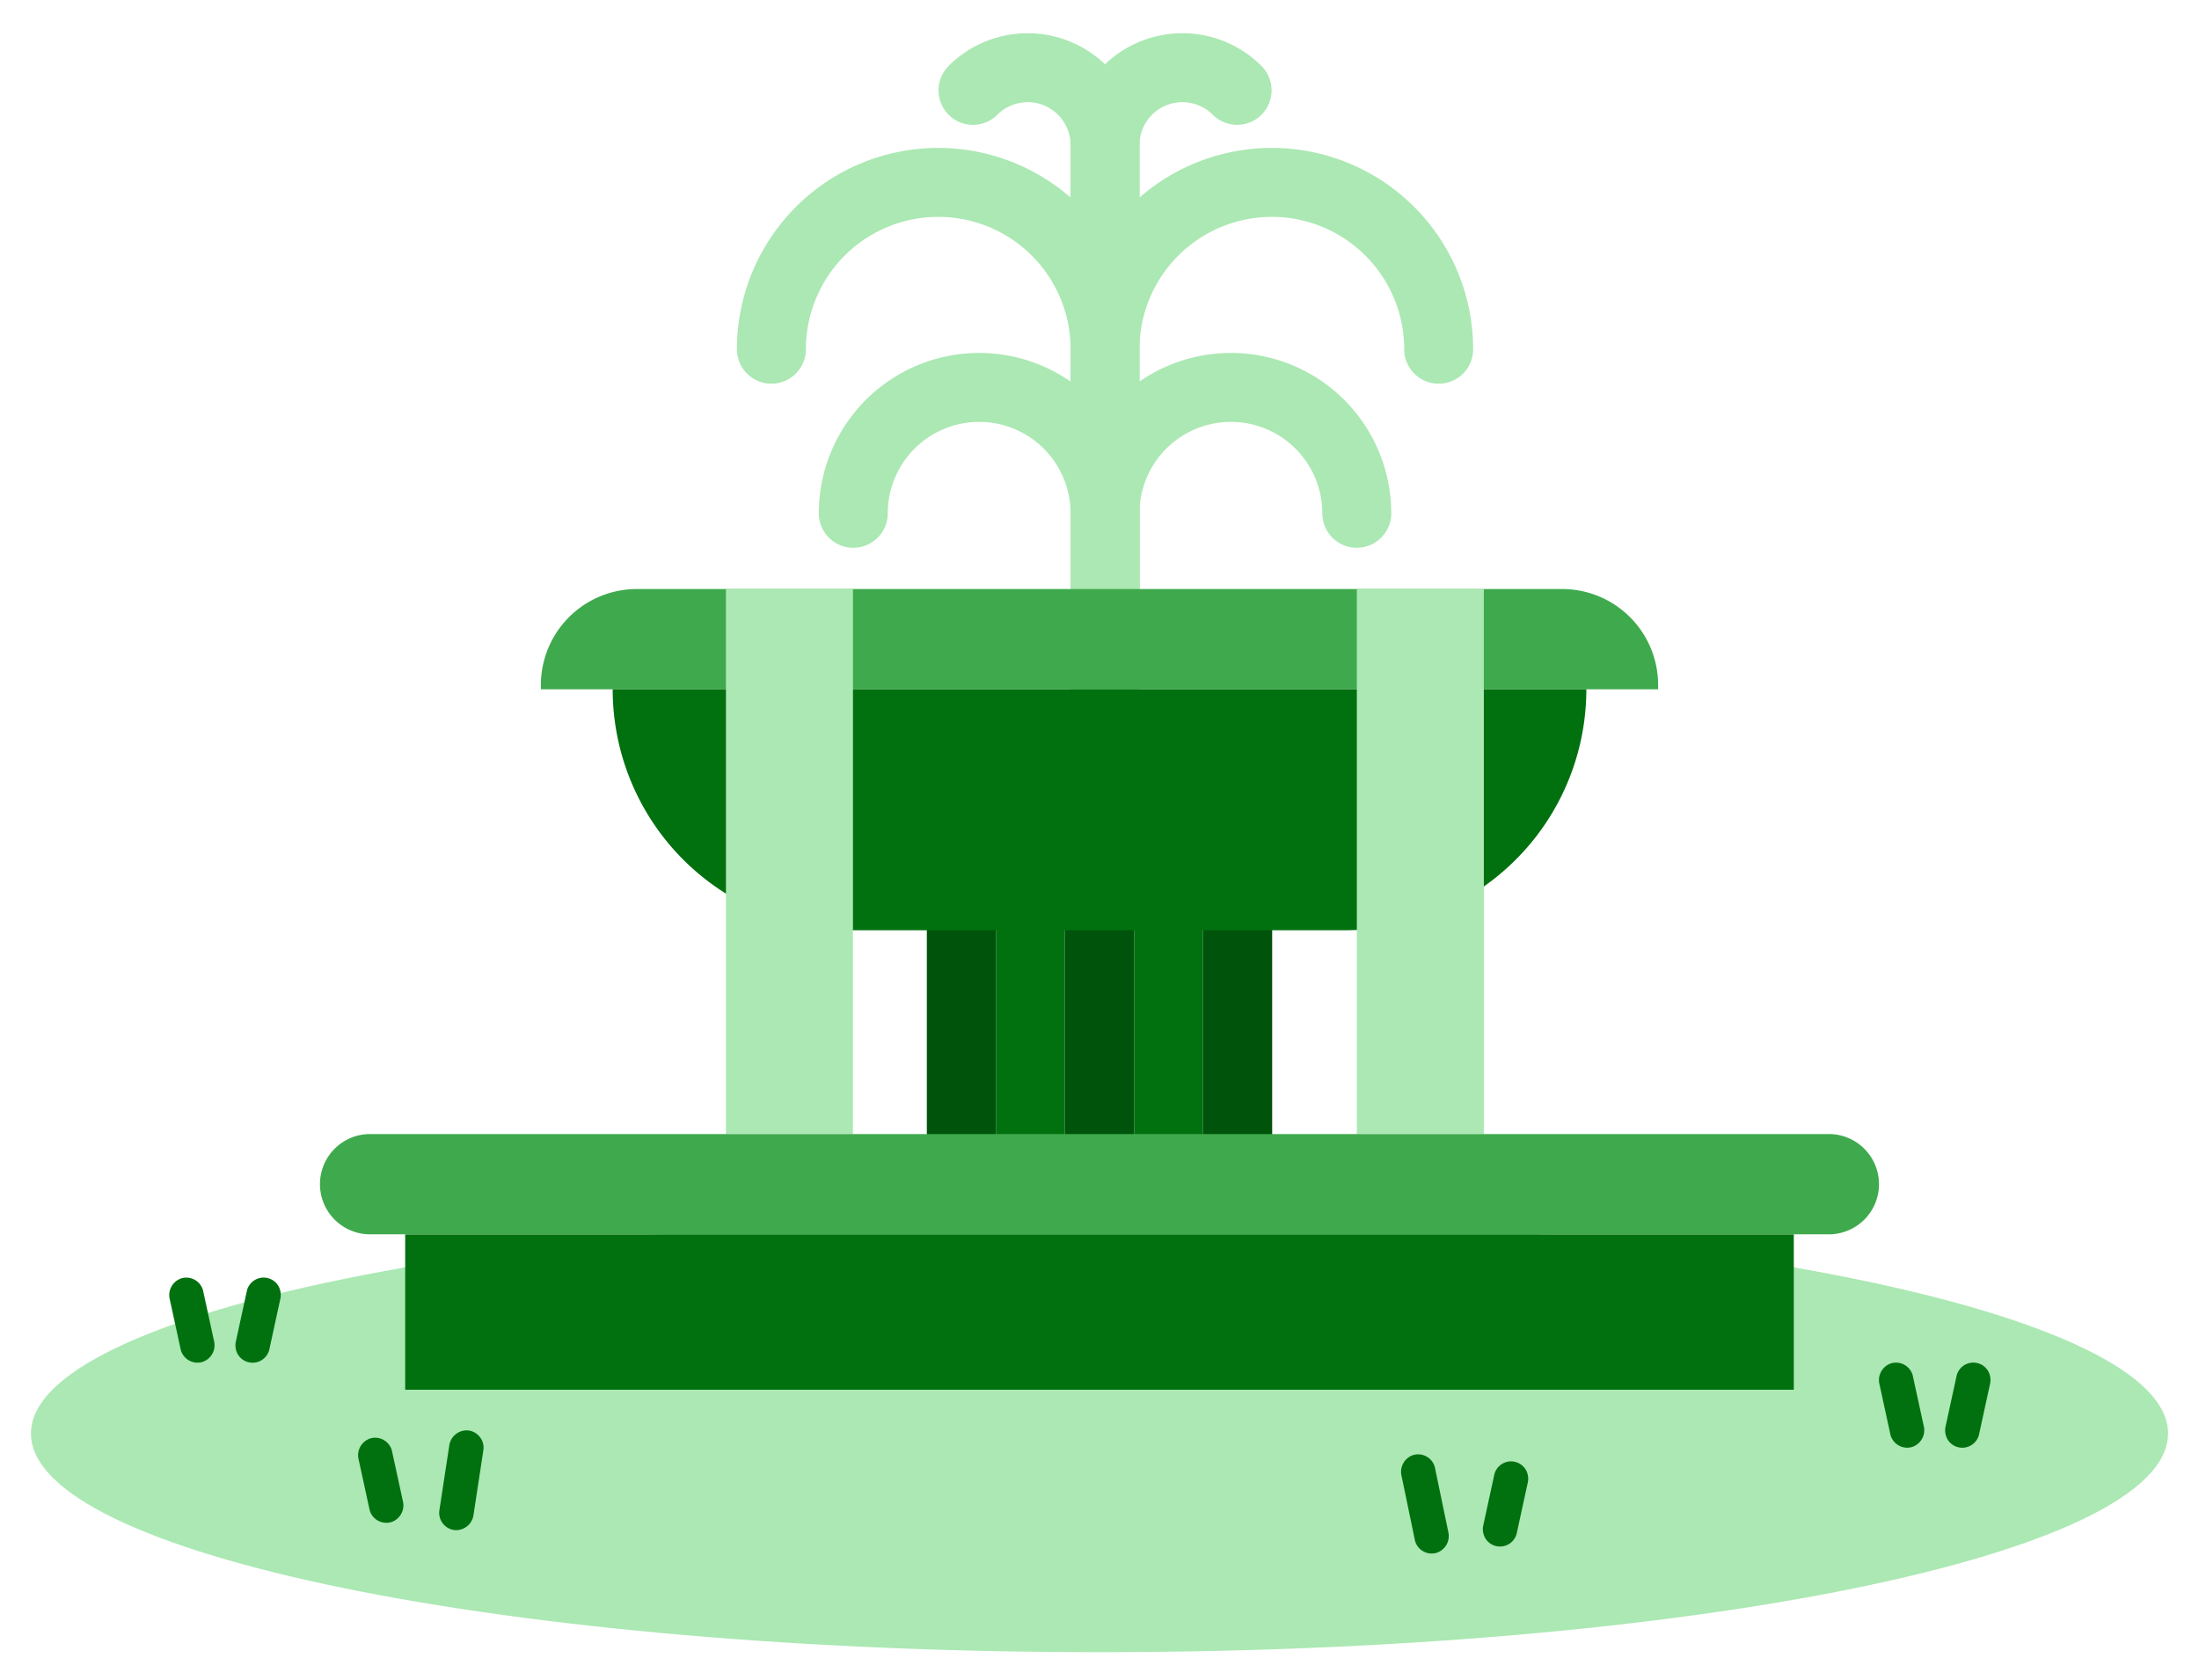 <svg xmlns="http://www.w3.org/2000/svg" xmlns:xlink="http://www.w3.org/1999/xlink" width="159.487" height="121.834" viewBox="0 0 159.487 121.834">
  <defs>
    <clipPath id="clip-path">
      <rect id="Rectangle_162" data-name="Rectangle 162" width="159.487" height="121.834" transform="translate(-5 -2)" fill="none"/>
    </clipPath>
  </defs>
  <g id="Group_2141" data-name="Group 2141" transform="translate(7 3)">
    <g id="Group_2140" data-name="Group 2140" transform="translate(-2 -1)" clip-path="url(#clip-path)">
      <path id="Path_188" data-name="Path 188" d="M93.6,53.651V25.232a12.1,12.1,0,1,1,24.2,0" transform="translate(-18.457 -1.903)" fill="none" stroke="#abe8b3" stroke-linecap="round" stroke-miterlimit="10" stroke-width="5"/>
      <path id="Path_189" data-name="Path 189" d="M93.6,62.709V41.267a9.13,9.13,0,0,1,18.26,0" transform="translate(-18.457 -6.038)" fill="none" stroke="#abe8b3" stroke-linecap="round" stroke-miterlimit="10" stroke-width="5"/>
      <path id="Path_190" data-name="Path 190" d="M86.875,53.651V25.232a12.1,12.1,0,1,0-24.2,0" transform="translate(-11.727 -1.903)" fill="none" stroke="#abe8b3" stroke-linecap="round" stroke-miterlimit="10" stroke-width="5"/>
      <path id="Path_191" data-name="Path 191" d="M88.527,62.709V41.267a9.13,9.13,0,0,0-18.26,0" transform="translate(-13.38 -6.038)" fill="none" stroke="#abe8b3" stroke-linecap="round" stroke-miterlimit="10" stroke-width="5"/>
      <path id="Path_192" data-name="Path 192" d="M93.6,21.291V8.112a5.612,5.612,0,0,1,9.58-3.969" transform="translate(-18.457 0.41)" fill="none" stroke="#abe8b3" stroke-linecap="round" stroke-miterlimit="10" stroke-width="5"/>
      <path id="Path_193" data-name="Path 193" d="M90.94,21.291V8.112a5.612,5.612,0,0,0-9.58-3.969" transform="translate(-15.793 0.41)" fill="none" stroke="#abe8b3" stroke-linecap="round" stroke-miterlimit="10" stroke-width="5"/>
      <path id="Path_194" data-name="Path 194" d="M154.994,124.7c0,8.757-34.7,15.856-77.5,15.856S0,133.461,0,124.7s34.7-15.856,77.5-15.856,77.5,7.1,77.5,15.856" transform="translate(-2.754 -22.727)" fill="#abe8b3"/>
      <rect id="Rectangle_154" data-name="Rectangle 154" width="100.713" height="11.271" transform="translate(24.387 87.524)" fill="#017110"/>
      <path id="Path_195" data-name="Path 195" d="M115.376,50.824H48.27a6.962,6.962,0,0,0-6.962,6.962v.31h81.03v-.31a6.962,6.962,0,0,0-6.962-6.962" transform="translate(-7.079 -10.103)" fill="#3faa4d"/>
      <rect id="Rectangle_155" data-name="Rectangle 155" width="5.009" height="20.24" transform="translate(62.221 62.072)" fill="#00530a"/>
      <rect id="Rectangle_156" data-name="Rectangle 156" width="5.009" height="20.24" transform="translate(67.23 62.072)" fill="#017110"/>
      <rect id="Rectangle_157" data-name="Rectangle 157" width="5.009" height="20.24" transform="translate(72.239 62.072)" fill="#00530a"/>
      <rect id="Rectangle_158" data-name="Rectangle 158" width="5.009" height="20.24" transform="translate(77.248 62.072)" fill="#017110"/>
      <rect id="Rectangle_159" data-name="Rectangle 159" width="5.009" height="20.24" transform="translate(82.258 62.072)" fill="#00530a"/>
      <path id="Path_196" data-name="Path 196" d="M101.1,77.594H65.439A17.476,17.476,0,0,1,47.963,60.117H118.58A17.477,17.477,0,0,1,101.1,77.594" transform="translate(-8.527 -12.125)" fill="#017110"/>
      <rect id="Rectangle_160" data-name="Rectangle 160" width="9.211" height="39.532" transform="translate(47.651 40.72)" fill="#abe8b3"/>
      <rect id="Rectangle_161" data-name="Rectangle 161" width="9.211" height="39.532" transform="translate(93.407 40.72)" fill="#abe8b3"/>
      <path id="Path_197" data-name="Path 197" d="M38.811,133.678l1.455-4.571a1.26,1.26,0,0,0-.872-1.537,1.277,1.277,0,0,0-1.536.872q-.729,2.285-1.456,4.571a1.261,1.261,0,0,0,.872,1.537,1.278,1.278,0,0,0,1.537-.872" transform="translate(-29.902 -18.088) rotate(-9)" fill="#017110"/>
      <path id="Path_198" data-name="Path 198" d="M32.984,132.653q-.4-1.838-.8-3.676a1.258,1.258,0,0,0-1.536-.872,1.277,1.277,0,0,0-.872,1.536l.8,3.676a1.258,1.258,0,0,0,1.536.872,1.277,1.277,0,0,0,.872-1.536" transform="translate(-8.765 -25.785)" fill="#017110"/>
      <path id="Path_201" data-name="Path 201" d="M115.576,137.77l-.977-4.7a1.257,1.257,0,0,0-1.536-.872,1.278,1.278,0,0,0-.872,1.536l.976,4.7a1.257,1.257,0,0,0,1.536.872,1.279,1.279,0,0,0,.872-1.536" transform="translate(-15.538 -28.674)" fill="#017110"/>
      <path id="Path_202" data-name="Path 202" d="M121.727,138.029l.8-3.676a1.323,1.323,0,0,0-.126-.962,1.249,1.249,0,0,0-2.283.3l-.8,3.675a1.326,1.326,0,0,0,.126.962,1.249,1.249,0,0,0,2.283-.3" transform="translate(-16.731 -28.78)" fill="#017110"/>
      <path id="Path_203" data-name="Path 203" d="M148.254,125.388q.4-1.838.8-3.676a1.323,1.323,0,0,0-.126-.962,1.249,1.249,0,0,0-2.283.3l-.8,3.675a1.326,1.326,0,0,0,.126.962,1.249,1.249,0,0,0,2.283-.3" transform="translate(-9.73 -23.304)" fill="#017110"/>
      <path id="Path_233" data-name="Path 233" d="M148.254,125.388q.4-1.838.8-3.676a1.323,1.323,0,0,0-.126-.962,1.249,1.249,0,0,0-2.283.3l-.8,3.675a1.326,1.326,0,0,0,.126.962,1.249,1.249,0,0,0,2.283-.3" transform="translate(-133.73 -29.47)" fill="#017110"/>
      <path id="Path_204" data-name="Path 204" d="M143.286,124.721l-.8-3.676a1.258,1.258,0,0,0-1.536-.872,1.277,1.277,0,0,0-.872,1.536q.4,1.837.8,3.676a1.258,1.258,0,0,0,1.536.872,1.277,1.277,0,0,0,.872-1.536" transform="translate(-8.764 -23.301)" fill="#017110"/>
      <path id="Path_234" data-name="Path 234" d="M143.286,124.721l-.8-3.676a1.258,1.258,0,0,0-1.536-.872,1.277,1.277,0,0,0-.872,1.536q.4,1.837.8,3.676a1.258,1.258,0,0,0,1.536.872,1.277,1.277,0,0,0,.872-1.536" transform="translate(-132.764 -29.467)" fill="#017110"/>
      <path id="Path_205" data-name="Path 205" d="M130.27,101.346H24.467a3.636,3.636,0,1,0,0,7.272h105.8a3.636,3.636,0,0,0,0-7.272" transform="translate(-2.625 -21.095)" fill="#3faa4d"/>
    </g>
  </g>
</svg>
